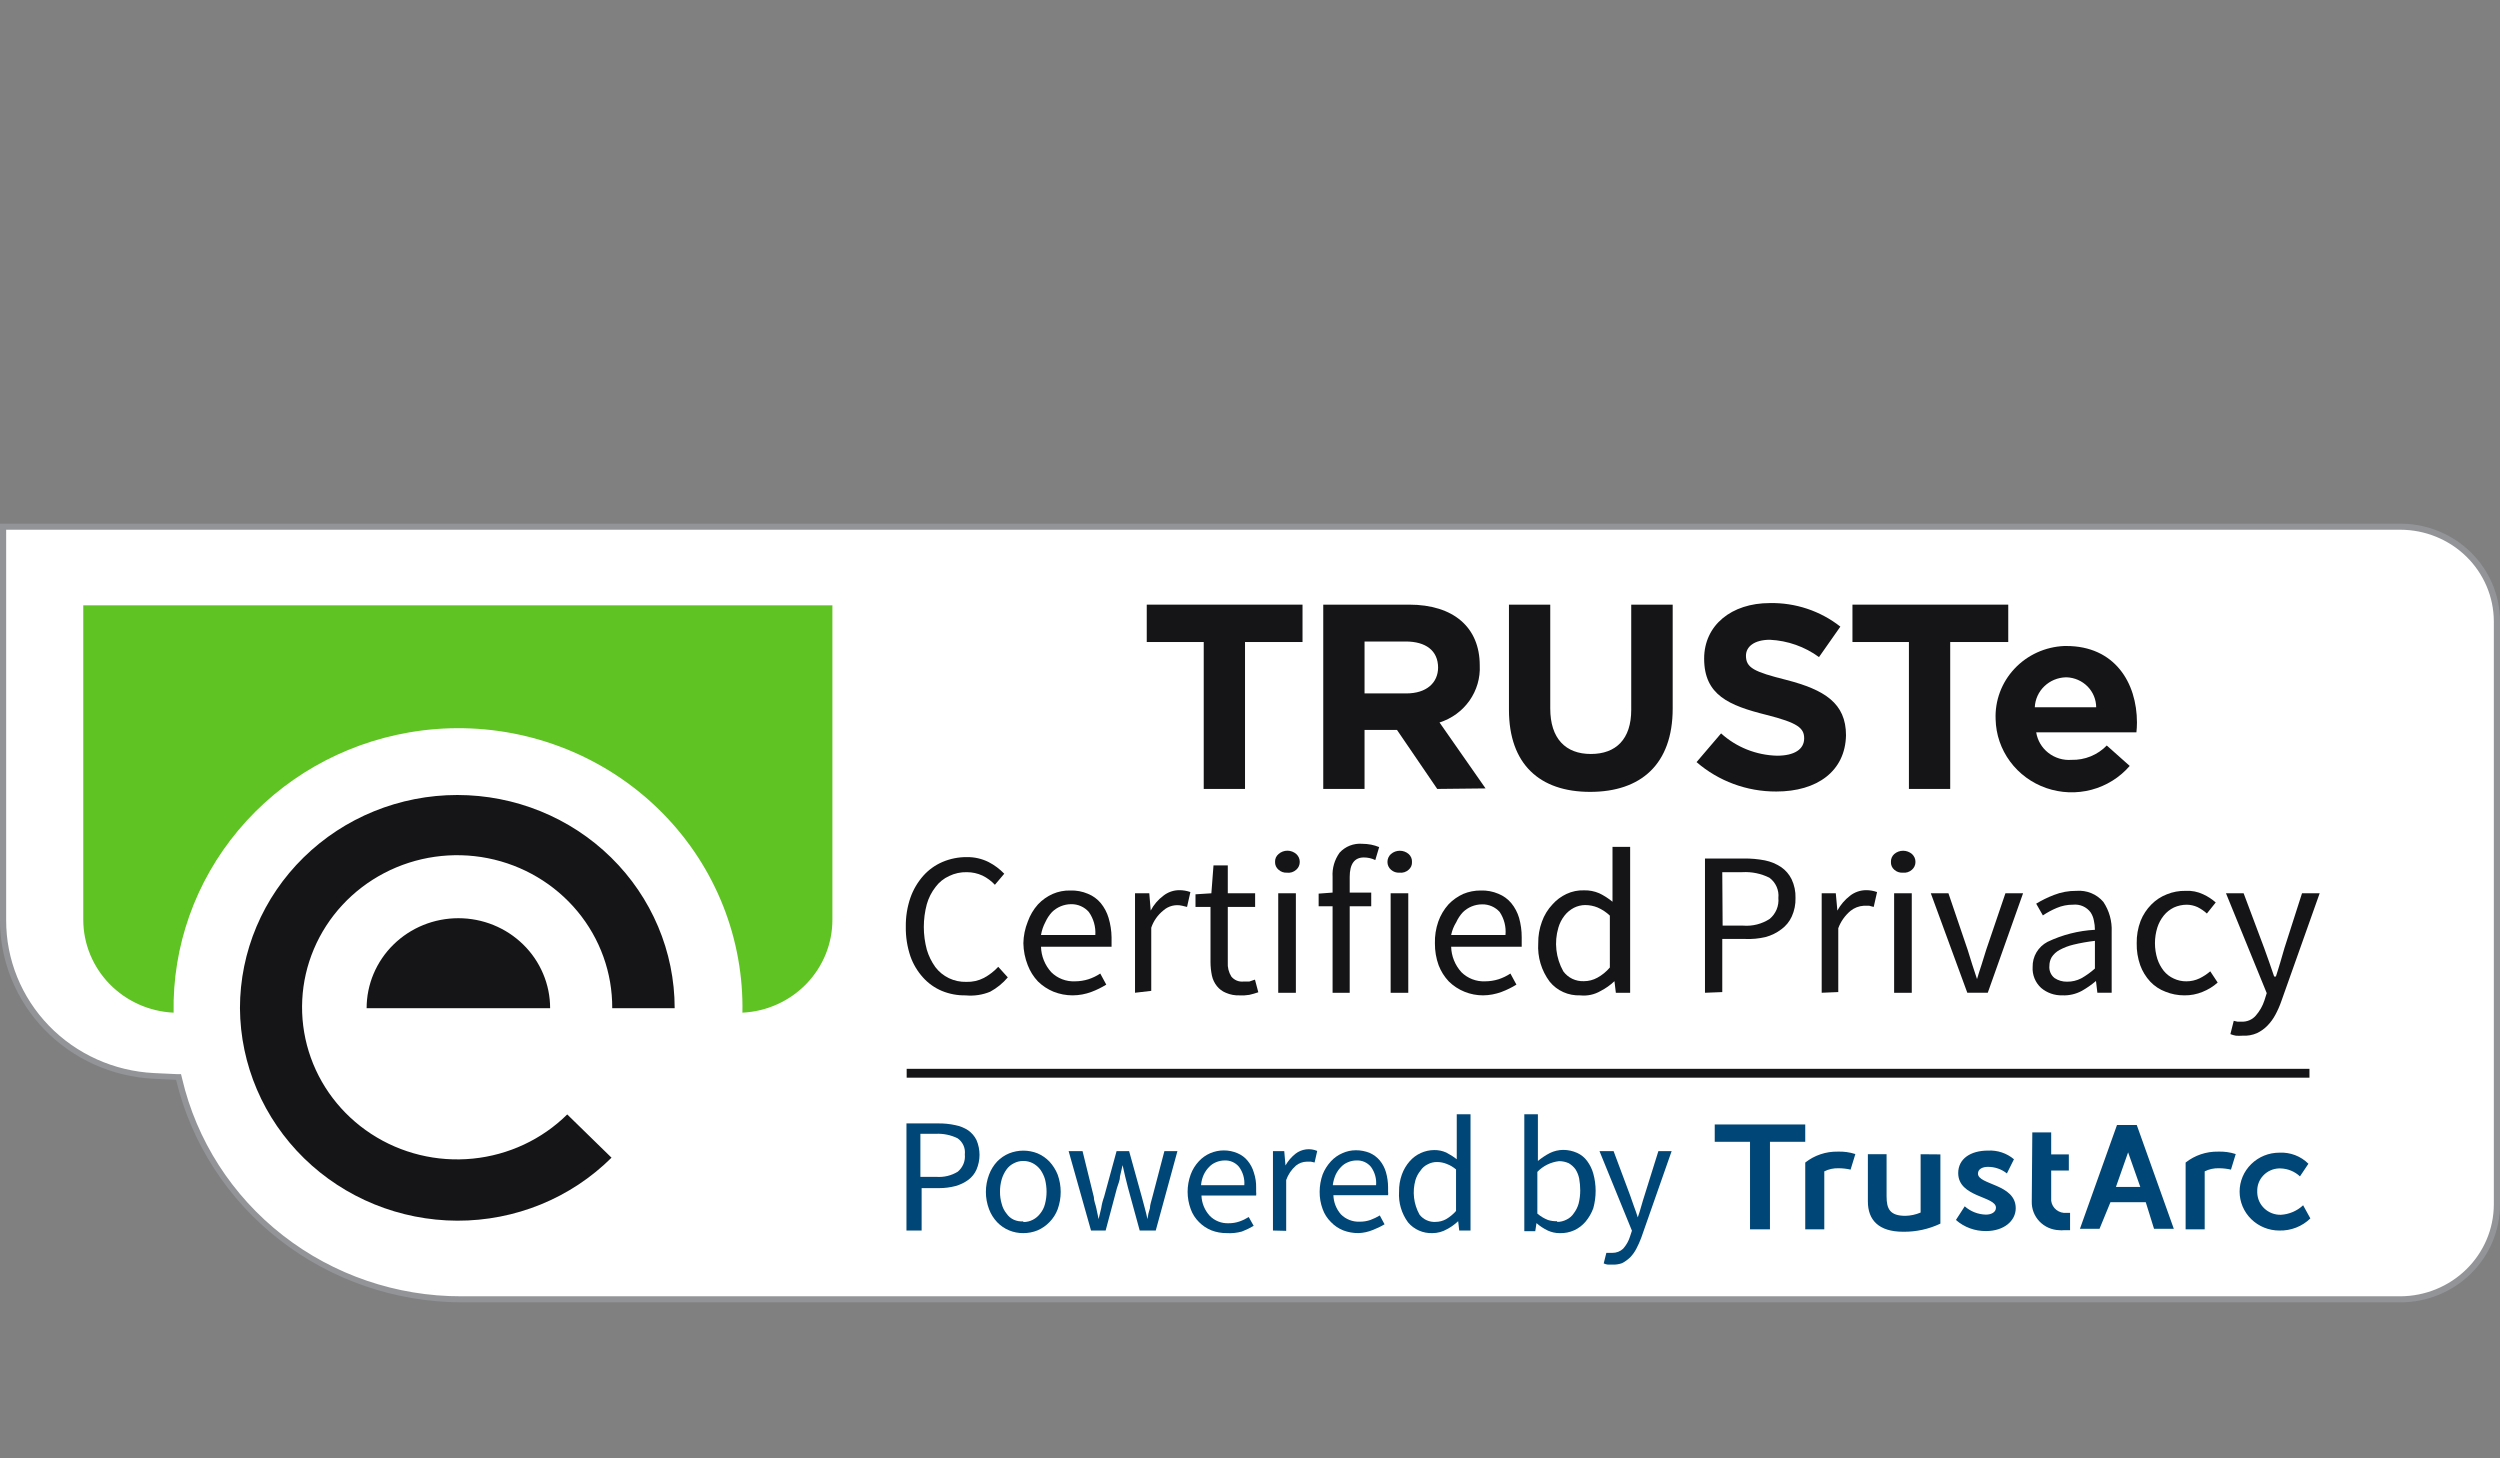 <?xml version="1.0" encoding="UTF-8"?> <svg xmlns="http://www.w3.org/2000/svg" width="120" height="70" viewBox="0 0 120 70" fill="none"><rect x="0" y="0" width="120" height="70" fill="#808080" stroke="none"/><g clip-path="url(#clip0_5183_2567)"><path d="M22.195 62.371C19.041 62.384 15.977 61.344 13.505 59.423C11.034 57.502 9.302 54.812 8.595 51.798V51.715L7.409 51.657C5.454 51.561 3.612 50.731 2.264 49.339C0.916 47.948 0.166 46.101 0.168 44.181V25.277H115.214C116.442 25.279 117.619 25.758 118.487 26.61C119.356 27.462 119.844 28.616 119.847 29.82V57.82C119.844 59.025 119.356 60.18 118.488 61.033C117.62 61.886 116.443 62.367 115.214 62.371H22.195Z" fill="white"></path><path d="M115.215 25.427C116.403 25.429 117.543 25.892 118.384 26.715C119.225 27.539 119.699 28.655 119.704 29.82V57.82C119.699 58.986 119.225 60.103 118.384 60.928C117.543 61.752 116.404 62.218 115.215 62.222H22.145C19.033 62.228 16.011 61.196 13.576 59.296C11.14 57.396 9.435 54.74 8.74 51.765L8.689 51.557H8.469L7.393 51.507C5.476 51.413 3.669 50.599 2.348 49.234C1.026 47.868 0.292 46.056 0.296 44.173V25.427H115.215ZM115.215 25.136H1.10346e-07L1.10346e-07 44.173C-0 46.127 0.765 48.007 2.138 49.423C3.511 50.839 5.386 51.683 7.376 51.781L8.452 51.831C9.178 54.867 10.928 57.573 13.418 59.511C15.908 61.45 18.992 62.507 22.171 62.513H115.215C115.844 62.513 116.466 62.391 117.046 62.156C117.627 61.92 118.154 61.574 118.599 61.138C119.043 60.703 119.395 60.185 119.636 59.616C119.876 59.046 120 58.436 120 57.82V29.82C119.998 28.577 119.493 27.386 118.596 26.507C117.699 25.629 116.483 25.136 115.215 25.136Z" fill="#929497"></path><path d="M3.997 29.056V44.148C3.998 45.295 4.449 46.398 5.256 47.229C6.063 48.059 7.165 48.553 8.333 48.608C8.274 45.418 9.377 42.312 11.443 39.848C13.508 37.383 16.402 35.721 19.605 35.161C21.372 34.852 23.183 34.887 24.936 35.266C26.689 35.645 28.348 36.36 29.819 37.369C31.29 38.379 32.542 39.663 33.506 41.148C34.469 42.634 35.124 44.291 35.432 46.025C35.585 46.878 35.653 47.743 35.636 48.608C36.802 48.551 37.901 48.056 38.705 47.225C39.509 46.395 39.956 45.293 39.955 44.148V29.056H3.997Z" fill="#5FC323"></path><path d="M17.598 48.393C17.598 47.825 17.712 47.264 17.933 46.74C18.155 46.216 18.479 45.74 18.888 45.339C19.297 44.938 19.782 44.619 20.317 44.402C20.851 44.185 21.424 44.074 22.002 44.074C22.58 44.074 23.153 44.185 23.687 44.402C24.221 44.619 24.707 44.938 25.116 45.339C25.525 45.74 25.849 46.216 26.07 46.74C26.292 47.264 26.406 47.825 26.406 48.393H17.598ZM11.518 48.393C11.536 51.098 12.642 53.687 14.595 55.597C16.549 57.507 19.193 58.584 21.951 58.593C23.328 58.596 24.691 58.331 25.962 57.812C27.233 57.293 28.386 56.53 29.353 55.569L27.227 53.493C26.012 54.694 24.409 55.444 22.692 55.614C20.976 55.785 19.252 55.365 17.817 54.427C16.381 53.489 15.321 52.091 14.82 50.472C14.319 48.852 14.406 47.113 15.068 45.55C15.73 43.987 16.925 42.699 18.448 41.904C19.971 41.11 21.729 40.859 23.42 41.194C25.111 41.53 26.63 42.432 27.719 43.745C28.807 45.057 29.397 46.7 29.387 48.393H32.384C32.384 45.679 31.285 43.076 29.329 41.157C27.372 39.238 24.718 38.16 21.951 38.16C19.184 38.16 16.53 39.238 14.574 41.157C12.617 43.076 11.518 45.679 11.518 48.393Z" fill="#151417"></path><path d="M46.35 47.778C45.958 47.785 45.568 47.712 45.206 47.562C44.859 47.415 44.549 47.194 44.3 46.914C44.034 46.618 43.83 46.274 43.699 45.901C43.546 45.445 43.471 44.968 43.479 44.489C43.471 44.015 43.545 43.543 43.699 43.093C43.834 42.706 44.044 42.348 44.317 42.038C44.571 41.753 44.886 41.526 45.24 41.374C45.606 41.218 46.002 41.139 46.401 41.141C46.768 41.134 47.132 41.217 47.459 41.382C47.737 41.526 47.989 41.714 48.204 41.939L47.755 42.47C47.587 42.289 47.386 42.14 47.163 42.03C46.927 41.921 46.67 41.864 46.409 41.864C46.116 41.857 45.825 41.92 45.562 42.047C45.303 42.164 45.079 42.344 44.91 42.57C44.716 42.818 44.572 43.1 44.487 43.401C44.295 44.117 44.295 44.869 44.487 45.585C44.575 45.882 44.712 46.162 44.893 46.416C45.064 46.644 45.289 46.828 45.549 46.953C45.808 47.077 46.095 47.138 46.384 47.13C46.678 47.14 46.97 47.074 47.23 46.939C47.487 46.8 47.719 46.62 47.916 46.407L48.374 46.914C48.138 47.194 47.851 47.428 47.527 47.603C47.155 47.756 46.751 47.816 46.35 47.778Z" fill="#151417"></path><path d="M51.484 47.777C51.17 47.777 50.86 47.718 50.569 47.602C50.291 47.487 50.038 47.321 49.824 47.112C49.61 46.886 49.444 46.621 49.333 46.332C49.2 45.995 49.128 45.638 49.122 45.277C49.128 44.922 49.2 44.57 49.333 44.239C49.441 43.934 49.607 43.652 49.824 43.409C50.023 43.199 50.261 43.029 50.527 42.91C50.793 42.794 51.082 42.737 51.374 42.744C51.664 42.734 51.954 42.788 52.22 42.902C52.461 42.999 52.673 43.153 52.838 43.351C53.008 43.56 53.135 43.8 53.211 44.056C53.301 44.359 53.35 44.672 53.355 44.986V45.443H49.968C49.98 45.894 50.154 46.327 50.459 46.664C50.606 46.811 50.783 46.926 50.979 47.002C51.174 47.078 51.384 47.113 51.594 47.104C51.815 47.104 52.035 47.07 52.246 47.004C52.447 46.938 52.637 46.846 52.813 46.73L53.101 47.262C52.876 47.401 52.638 47.518 52.39 47.611C52.1 47.72 51.794 47.776 51.484 47.777ZM49.968 44.879H52.576C52.601 44.486 52.491 44.097 52.263 43.774C52.158 43.655 52.028 43.559 51.882 43.495C51.736 43.43 51.577 43.398 51.416 43.4C51.069 43.403 50.737 43.54 50.493 43.782C50.364 43.923 50.258 44.083 50.18 44.256C50.076 44.451 50.004 44.661 49.968 44.879Z" fill="#151417"></path><path d="M54.481 47.652V42.877H55.166L55.234 43.708C55.379 43.427 55.588 43.183 55.844 42.993C56.062 42.821 56.334 42.727 56.614 42.728C56.793 42.729 56.971 42.76 57.139 42.819L56.978 43.533L56.741 43.475C56.584 43.438 56.421 43.439 56.264 43.478C56.108 43.517 55.964 43.593 55.844 43.699C55.573 43.916 55.37 44.204 55.26 44.53V47.561L54.481 47.652Z" fill="#151417"></path><path d="M59.501 47.778C59.274 47.787 59.048 47.744 58.841 47.654C58.67 47.585 58.521 47.473 58.409 47.33C58.293 47.183 58.212 47.013 58.172 46.831C58.128 46.618 58.105 46.401 58.104 46.183V43.534H57.384V42.927L58.146 42.878L58.248 41.54H58.934V42.878H60.246V43.534H58.934V46.192C58.917 46.43 58.976 46.668 59.103 46.873C59.172 46.958 59.261 47.025 59.364 47.068C59.466 47.11 59.577 47.126 59.688 47.114H59.967L60.238 47.022L60.399 47.629C60.257 47.678 60.113 47.719 59.967 47.753C59.813 47.778 59.657 47.786 59.501 47.778Z" fill="#151417"></path><path d="M61.77 41.889C61.697 41.893 61.625 41.882 61.556 41.858C61.488 41.834 61.425 41.796 61.372 41.748C61.317 41.702 61.273 41.645 61.243 41.58C61.214 41.515 61.2 41.445 61.203 41.374C61.199 41.302 61.213 41.23 61.242 41.163C61.272 41.097 61.316 41.039 61.372 40.992C61.489 40.89 61.639 40.833 61.795 40.833C61.952 40.833 62.102 40.89 62.219 40.992C62.273 41.04 62.316 41.099 62.346 41.165C62.375 41.231 62.389 41.302 62.388 41.374C62.389 41.444 62.374 41.514 62.345 41.579C62.316 41.643 62.273 41.701 62.219 41.748C62.159 41.802 62.088 41.843 62.011 41.868C61.933 41.892 61.851 41.899 61.77 41.889ZM61.355 47.653V42.877H62.202V47.653H61.355Z" fill="#151417"></path><path d="M63.964 47.653V43.5H63.295V42.894L63.964 42.844V42.088C63.939 41.674 64.058 41.264 64.303 40.926C64.438 40.778 64.606 40.663 64.794 40.589C64.982 40.516 65.185 40.486 65.387 40.502C65.532 40.503 65.676 40.517 65.819 40.544C65.949 40.571 66.077 40.61 66.2 40.66L66.014 41.283C65.843 41.2 65.654 41.157 65.463 41.158C65.014 41.158 64.786 41.474 64.786 42.088V42.844H65.819V43.5H64.786V47.653H63.964Z" fill="#151417"></path><path d="M67.174 41.889C67.1 41.894 67.026 41.883 66.956 41.859C66.886 41.835 66.822 41.797 66.768 41.748C66.713 41.701 66.67 41.644 66.641 41.579C66.612 41.514 66.597 41.445 66.598 41.374C66.597 41.302 66.612 41.231 66.641 41.165C66.67 41.099 66.713 41.04 66.768 40.992C66.885 40.891 67.035 40.836 67.191 40.836C67.347 40.836 67.497 40.891 67.614 40.992C67.668 41.04 67.711 41.099 67.739 41.165C67.767 41.231 67.779 41.303 67.775 41.374C67.78 41.444 67.767 41.514 67.74 41.579C67.712 41.644 67.669 41.702 67.614 41.748C67.556 41.801 67.486 41.842 67.41 41.866C67.334 41.89 67.254 41.898 67.174 41.889ZM66.751 47.653V42.877H67.597V47.653H66.751Z" fill="#151417"></path><path d="M71.188 47.777C70.883 47.778 70.581 47.719 70.299 47.605C70.017 47.491 69.761 47.324 69.545 47.112C69.331 46.886 69.165 46.621 69.054 46.332C68.932 45.993 68.872 45.636 68.876 45.277C68.866 44.925 68.921 44.573 69.037 44.239C69.144 43.934 69.311 43.652 69.528 43.409C69.728 43.2 69.967 43.031 70.231 42.91C70.499 42.798 70.787 42.742 71.078 42.744C71.368 42.734 71.658 42.788 71.924 42.902C72.165 42.999 72.377 43.153 72.542 43.351C72.713 43.56 72.839 43.8 72.915 44.056C73 44.359 73.043 44.672 73.042 44.986V45.443H69.655C69.667 45.894 69.841 46.327 70.146 46.664C70.293 46.811 70.471 46.926 70.666 47.002C70.861 47.078 71.071 47.113 71.281 47.104C71.502 47.104 71.722 47.07 71.933 47.004C72.134 46.938 72.324 46.846 72.5 46.73L72.788 47.262C72.563 47.401 72.325 47.518 72.077 47.611C71.793 47.718 71.492 47.774 71.188 47.777ZM69.655 44.879H72.263C72.3 44.49 72.202 44.1 71.984 43.774C71.878 43.656 71.748 43.562 71.602 43.499C71.455 43.436 71.297 43.405 71.137 43.409C70.79 43.411 70.458 43.549 70.214 43.791C70.085 43.931 69.979 44.091 69.901 44.264C69.783 44.453 69.7 44.661 69.655 44.879Z" fill="#151417"></path><path d="M75.851 47.778C75.571 47.788 75.293 47.735 75.038 47.621C74.784 47.507 74.56 47.336 74.386 47.121C73.988 46.589 73.793 45.936 73.835 45.278C73.83 44.924 73.89 44.572 74.013 44.239C74.122 43.931 74.295 43.648 74.521 43.409C74.707 43.199 74.935 43.03 75.19 42.91C75.454 42.786 75.745 42.726 76.037 42.736C76.287 42.73 76.536 42.778 76.765 42.877C76.993 42.987 77.206 43.124 77.4 43.284V40.651H78.247V47.653H77.561L77.494 47.097C77.295 47.285 77.07 47.445 76.825 47.57C76.531 47.741 76.19 47.814 75.851 47.778ZM76.028 47.097C76.254 47.097 76.476 47.039 76.672 46.931C76.902 46.805 77.106 46.639 77.273 46.44V43.949C77.101 43.785 76.9 43.653 76.681 43.558C76.493 43.482 76.291 43.443 76.088 43.442C75.899 43.444 75.714 43.49 75.546 43.575C75.371 43.667 75.218 43.794 75.097 43.949C74.962 44.122 74.861 44.32 74.801 44.53C74.594 45.231 74.68 45.984 75.038 46.623C75.149 46.777 75.299 46.901 75.472 46.984C75.645 47.066 75.836 47.105 76.028 47.097Z" fill="#151417"></path><path d="M81.839 47.653V41.208H83.711C84.049 41.205 84.387 41.235 84.719 41.299C84.997 41.356 85.262 41.466 85.498 41.623C85.712 41.772 85.884 41.972 85.997 42.204C86.13 42.485 86.194 42.792 86.184 43.102C86.193 43.407 86.132 43.711 86.006 43.99C85.897 44.234 85.724 44.446 85.506 44.605C85.28 44.778 85.021 44.905 84.744 44.979C84.42 45.055 84.086 45.085 83.753 45.07H82.669V47.62L81.839 47.653ZM82.686 44.43H83.669C84.12 44.466 84.57 44.352 84.947 44.106C85.093 43.983 85.206 43.828 85.279 43.653C85.351 43.478 85.379 43.289 85.362 43.102C85.382 42.917 85.352 42.73 85.276 42.56C85.201 42.39 85.082 42.242 84.93 42.13C84.53 41.93 84.083 41.839 83.635 41.864H82.669L82.686 44.43Z" fill="#151417"></path><path d="M87.441 47.652V42.877H88.118L88.194 43.708C88.344 43.431 88.552 43.188 88.804 42.994C89.025 42.821 89.3 42.727 89.583 42.728C89.759 42.729 89.934 42.76 90.099 42.819L89.938 43.533L89.718 43.475H89.464C89.228 43.489 89.003 43.576 88.821 43.724C88.557 43.948 88.355 44.233 88.237 44.555V47.619L87.441 47.652Z" fill="#151417"></path><path d="M91.333 41.889C91.259 41.894 91.185 41.883 91.115 41.859C91.045 41.835 90.981 41.797 90.926 41.748C90.872 41.702 90.829 41.644 90.801 41.579C90.773 41.514 90.761 41.444 90.765 41.374C90.761 41.303 90.774 41.231 90.802 41.165C90.83 41.099 90.872 41.04 90.926 40.992C91.043 40.891 91.194 40.836 91.35 40.836C91.505 40.836 91.656 40.891 91.773 40.992C91.827 41.04 91.87 41.099 91.9 41.165C91.929 41.231 91.943 41.302 91.942 41.374C91.943 41.445 91.929 41.514 91.899 41.579C91.87 41.644 91.827 41.701 91.773 41.748C91.714 41.801 91.644 41.841 91.569 41.865C91.493 41.89 91.412 41.898 91.333 41.889ZM90.918 47.653V42.877H91.765V47.653H90.918Z" fill="#151417"></path><path d="M94.431 47.652L92.679 42.878H93.525L94.448 45.593C94.516 45.825 94.592 46.066 94.668 46.299L94.897 46.996C94.965 46.764 95.041 46.531 95.117 46.299C95.193 46.066 95.261 45.825 95.337 45.593L96.26 42.878H97.107L95.413 47.652H94.431Z" fill="#151417"></path><path d="M98.99 47.777C98.617 47.786 98.255 47.659 97.974 47.42C97.835 47.292 97.726 47.136 97.656 46.962C97.586 46.788 97.555 46.601 97.567 46.415C97.561 46.169 97.624 45.927 97.749 45.714C97.875 45.502 98.058 45.327 98.278 45.211C98.99 44.87 99.765 44.672 100.556 44.63C100.556 44.479 100.539 44.328 100.505 44.181C100.48 44.045 100.428 43.916 100.353 43.799C100.258 43.668 100.13 43.565 99.981 43.499C99.832 43.433 99.668 43.408 99.506 43.425C99.235 43.423 98.967 43.477 98.719 43.583C98.487 43.681 98.266 43.8 98.058 43.94L97.737 43.376C98.005 43.213 98.289 43.074 98.583 42.961C98.927 42.824 99.296 42.757 99.667 42.761C99.91 42.741 100.156 42.778 100.381 42.871C100.607 42.963 100.806 43.108 100.962 43.293C101.244 43.716 101.383 44.216 101.36 44.721V47.652H100.674L100.607 47.087C100.397 47.266 100.17 47.424 99.929 47.561C99.642 47.716 99.317 47.791 98.99 47.777ZM99.227 47.121C99.459 47.123 99.689 47.069 99.895 46.963C100.133 46.83 100.354 46.671 100.556 46.49V45.161C100.208 45.201 99.863 45.262 99.523 45.344C99.289 45.4 99.064 45.486 98.854 45.601C98.703 45.683 98.575 45.8 98.482 45.942C98.408 46.068 98.371 46.211 98.371 46.357C98.359 46.467 98.375 46.579 98.418 46.682C98.46 46.785 98.529 46.876 98.617 46.946C98.796 47.066 99.01 47.127 99.227 47.121Z" fill="#151417"></path><path d="M104.848 47.777C104.537 47.778 104.229 47.718 103.942 47.602C103.665 47.498 103.416 47.334 103.214 47.121C103.001 46.892 102.837 46.624 102.731 46.332C102.612 45.993 102.554 45.636 102.562 45.277C102.555 44.912 102.618 44.549 102.748 44.206C102.864 43.912 103.04 43.643 103.264 43.417C103.474 43.203 103.728 43.036 104.009 42.927C104.293 42.811 104.599 42.755 104.907 42.761C105.199 42.744 105.491 42.801 105.754 42.927C105.973 43.027 106.175 43.159 106.355 43.318L105.931 43.849C105.797 43.727 105.646 43.624 105.483 43.542C105.318 43.466 105.139 43.427 104.958 43.426C104.747 43.428 104.54 43.473 104.348 43.559C104.161 43.65 103.996 43.78 103.865 43.941C103.725 44.114 103.619 44.311 103.552 44.522C103.4 45.012 103.4 45.535 103.552 46.025C103.619 46.232 103.723 46.425 103.857 46.598C103.986 46.758 104.151 46.886 104.34 46.971C104.53 47.061 104.738 47.107 104.949 47.104C105.166 47.104 105.38 47.056 105.576 46.963C105.762 46.872 105.936 46.758 106.092 46.623L106.448 47.162C106.235 47.354 105.988 47.505 105.72 47.611C105.444 47.725 105.147 47.782 104.848 47.777Z" fill="#151417"></path><path d="M107.635 49.713C107.53 49.721 107.426 49.721 107.321 49.713C107.232 49.697 107.144 49.672 107.059 49.638L107.22 48.999L107.398 49.04H107.592C107.722 49.047 107.851 49.023 107.97 48.973C108.089 48.923 108.194 48.846 108.278 48.749C108.465 48.535 108.606 48.287 108.693 48.019L108.803 47.67L106.847 42.877H107.694L108.685 45.519L108.922 46.183C109.007 46.416 109.083 46.648 109.159 46.872H109.244C109.312 46.656 109.388 46.424 109.455 46.191C109.523 45.959 109.583 45.734 109.65 45.519L110.497 42.877H111.344L109.506 48.052C109.428 48.278 109.332 48.497 109.218 48.708C109.117 48.899 108.988 49.075 108.837 49.231C108.694 49.378 108.524 49.499 108.338 49.589C108.117 49.686 107.876 49.728 107.635 49.713Z" fill="#151417"></path><path d="M43.51 59.064V53.924H45.009C45.293 53.919 45.577 53.946 45.855 54.007C46.076 54.049 46.286 54.134 46.473 54.256C46.643 54.377 46.78 54.537 46.871 54.721C46.967 54.946 47.017 55.188 47.017 55.431C47.017 55.675 46.967 55.916 46.871 56.141C46.786 56.335 46.652 56.503 46.482 56.631C46.296 56.767 46.087 56.868 45.864 56.93C45.61 56.996 45.348 57.03 45.085 57.03H44.238V59.064H43.51ZM44.179 56.49H44.958C45.315 56.514 45.67 56.427 45.974 56.241C46.094 56.14 46.188 56.011 46.247 55.867C46.306 55.722 46.329 55.566 46.312 55.411C46.33 55.263 46.307 55.114 46.246 54.978C46.185 54.842 46.088 54.725 45.965 54.638C45.643 54.48 45.284 54.406 44.924 54.422H44.179V56.49Z" fill="#004676"></path><path d="M49.117 59.19C48.883 59.192 48.651 59.147 48.435 59.057C48.219 58.967 48.025 58.834 47.864 58.666C47.694 58.486 47.561 58.274 47.475 58.044C47.272 57.508 47.272 56.918 47.475 56.383C47.561 56.149 47.694 55.935 47.864 55.752C48.026 55.584 48.222 55.451 48.44 55.361C48.877 55.187 49.366 55.187 49.803 55.361C50.017 55.453 50.209 55.586 50.37 55.752C50.541 55.937 50.676 56.151 50.768 56.383C50.962 56.92 50.962 57.506 50.768 58.044C50.682 58.276 50.546 58.489 50.37 58.666C50.209 58.832 50.017 58.965 49.803 59.057C49.586 59.146 49.353 59.191 49.117 59.19ZM49.117 58.658C49.276 58.66 49.434 58.623 49.575 58.55C49.715 58.478 49.836 58.376 49.93 58.251C50.039 58.117 50.117 57.961 50.159 57.794C50.209 57.602 50.235 57.404 50.235 57.205C50.235 57.001 50.209 56.797 50.159 56.599C50.109 56.432 50.031 56.276 49.93 56.134C49.834 56.011 49.713 55.909 49.575 55.835C49.434 55.762 49.276 55.725 49.117 55.727C48.961 55.725 48.806 55.762 48.669 55.835C48.526 55.904 48.404 56.006 48.313 56.134C48.212 56.276 48.134 56.432 48.084 56.599C48.027 56.796 47.998 57 48 57.205C47.998 57.404 48.027 57.603 48.084 57.794C48.126 57.961 48.204 58.117 48.313 58.251C48.401 58.382 48.524 58.485 48.669 58.55C48.809 58.612 48.964 58.637 49.117 58.625V58.658Z" fill="#004676"></path><path d="M52.369 59.065L51.294 55.253H51.962L52.504 57.454C52.504 57.636 52.589 57.819 52.623 57.993C52.657 58.168 52.699 58.334 52.733 58.517L52.86 57.985C52.886 57.804 52.931 57.626 52.995 57.454L53.596 55.253H54.197L54.807 57.454C54.858 57.636 54.9 57.819 54.951 57.993C55.002 58.168 55.036 58.334 55.078 58.517C55.099 58.339 55.139 58.163 55.197 57.993C55.197 57.827 55.273 57.636 55.315 57.454L55.891 55.253H56.517L55.476 59.065H54.706L54.147 57.022C54.096 56.839 54.053 56.656 54.011 56.482C53.969 56.308 53.926 56.117 53.884 55.926L53.757 56.482C53.757 56.665 53.664 56.847 53.613 57.03L53.071 59.065H52.369Z" fill="#004676"></path><path d="M58.872 59.189C58.623 59.191 58.376 59.146 58.144 59.056C57.921 58.965 57.719 58.829 57.551 58.658C57.373 58.482 57.237 58.269 57.154 58.035C56.956 57.498 56.956 56.911 57.154 56.374C57.24 56.141 57.372 55.926 57.543 55.743C57.696 55.576 57.884 55.443 58.093 55.353C58.299 55.265 58.521 55.22 58.745 55.22C58.97 55.22 59.191 55.265 59.397 55.353C59.589 55.433 59.758 55.558 59.888 55.718C60.025 55.885 60.126 56.077 60.185 56.283C60.264 56.519 60.301 56.766 60.295 57.014V57.213C60.303 57.271 60.303 57.329 60.295 57.387H57.67C57.682 57.747 57.823 58.091 58.068 58.359C58.184 58.478 58.325 58.572 58.482 58.633C58.638 58.695 58.806 58.723 58.974 58.716C59.15 58.718 59.324 58.689 59.49 58.633C59.648 58.578 59.798 58.505 59.939 58.417L60.176 58.84C59.996 58.948 59.806 59.04 59.609 59.114C59.369 59.18 59.12 59.206 58.872 59.189ZM57.653 56.889H59.727C59.751 56.575 59.661 56.264 59.473 56.009C59.389 55.907 59.282 55.826 59.16 55.772C59.038 55.719 58.904 55.695 58.771 55.702C58.634 55.704 58.499 55.733 58.373 55.785C58.244 55.837 58.128 55.916 58.034 56.017C57.929 56.124 57.844 56.248 57.78 56.383C57.712 56.533 57.669 56.692 57.653 56.856V56.889Z" fill="#004676"></path><path d="M61.102 59.065V55.253H61.644L61.703 55.942C61.826 55.725 61.99 55.534 62.186 55.378C62.331 55.266 62.505 55.194 62.688 55.17C62.871 55.147 63.058 55.173 63.227 55.245L63.1 55.801L62.923 55.76H62.719C62.53 55.765 62.349 55.832 62.203 55.951C61.991 56.138 61.831 56.375 61.737 56.64V59.081L61.102 59.065Z" fill="#004676"></path><path d="M65.205 59.189C64.953 59.191 64.704 59.146 64.469 59.056C64.247 58.966 64.048 58.83 63.885 58.658C63.706 58.482 63.57 58.269 63.487 58.035C63.388 57.769 63.34 57.488 63.343 57.205C63.344 56.922 63.392 56.641 63.487 56.374C63.579 56.142 63.714 55.928 63.885 55.743C64.038 55.576 64.225 55.443 64.435 55.353C64.636 55.261 64.856 55.213 65.078 55.212C65.305 55.211 65.529 55.254 65.739 55.336C65.929 55.419 66.097 55.544 66.23 55.702C66.366 55.868 66.467 56.06 66.526 56.266C66.594 56.504 66.628 56.75 66.628 56.997V57.196C66.636 57.254 66.636 57.313 66.628 57.371H64.003C64.013 57.706 64.138 58.028 64.359 58.284C64.475 58.403 64.616 58.497 64.772 58.558C64.929 58.62 65.096 58.648 65.265 58.641C65.44 58.643 65.615 58.615 65.781 58.558C65.937 58.5 66.087 58.427 66.23 58.342L66.458 58.766C66.278 58.874 66.088 58.965 65.891 59.04C65.674 59.13 65.441 59.181 65.205 59.189ZM63.978 56.889H66.052C66.079 56.576 65.992 56.265 65.806 56.009C65.722 55.906 65.613 55.824 65.489 55.77C65.365 55.717 65.23 55.693 65.095 55.702C64.961 55.704 64.829 55.733 64.706 55.785C64.577 55.837 64.461 55.916 64.367 56.017C64.263 56.124 64.177 56.248 64.113 56.383C64.046 56.534 64.001 56.693 63.978 56.856V56.889Z" fill="#004676"></path><path d="M68.756 59.19C68.534 59.198 68.313 59.156 68.11 59.066C67.907 58.977 67.728 58.843 67.587 58.675C67.274 58.249 67.121 57.73 67.155 57.205C67.149 56.923 67.195 56.641 67.291 56.375C67.374 56.144 67.5 55.929 67.663 55.743C67.81 55.574 67.992 55.438 68.197 55.345C68.398 55.253 68.618 55.205 68.84 55.203C69.039 55.2 69.235 55.24 69.416 55.32C69.595 55.412 69.766 55.52 69.924 55.644V53.484H70.585V59.066H70.043L69.992 58.617C69.833 58.768 69.653 58.897 69.459 58.999C69.246 59.124 69.003 59.19 68.756 59.19ZM68.9 58.651C69.081 58.652 69.259 58.606 69.416 58.518C69.594 58.413 69.755 58.281 69.89 58.127V56.134C69.758 56.02 69.606 55.93 69.442 55.868C69.294 55.808 69.136 55.777 68.976 55.777C68.822 55.775 68.67 55.812 68.535 55.885C68.394 55.951 68.273 56.054 68.188 56.184C68.077 56.319 67.993 56.474 67.943 56.64C67.784 57.198 67.854 57.794 68.137 58.302C68.228 58.42 68.348 58.514 68.486 58.575C68.623 58.636 68.774 58.662 68.925 58.651H68.9Z" fill="#004676"></path><path d="M74.861 59.191C74.664 59.191 74.47 59.148 74.293 59.066C74.096 58.972 73.914 58.852 73.751 58.709L73.692 59.099H73.167V53.484H73.819V55.727C73.996 55.58 74.189 55.452 74.395 55.345C74.594 55.247 74.815 55.196 75.038 55.195C75.266 55.196 75.491 55.244 75.699 55.337C75.892 55.423 76.058 55.558 76.182 55.727C76.317 55.91 76.418 56.115 76.478 56.333C76.628 56.877 76.628 57.451 76.478 57.995C76.393 58.23 76.266 58.449 76.105 58.642C75.959 58.814 75.777 58.953 75.572 59.049C75.35 59.151 75.106 59.2 74.861 59.191ZM74.742 58.651C74.898 58.653 75.053 58.615 75.191 58.543C75.332 58.477 75.453 58.373 75.538 58.244C75.647 58.102 75.727 57.941 75.775 57.77C75.826 57.564 75.852 57.352 75.851 57.139C75.851 56.947 75.834 56.755 75.8 56.566C75.768 56.41 75.708 56.261 75.623 56.126C75.537 56.008 75.427 55.909 75.301 55.835C75.155 55.769 74.996 55.735 74.835 55.735C74.437 55.781 74.067 55.963 73.793 56.25V58.252C73.944 58.382 74.115 58.486 74.302 58.559C74.444 58.604 74.593 58.623 74.742 58.617V58.651Z" fill="#004676"></path><path d="M77.427 60.702H77.181C77.111 60.695 77.042 60.675 76.978 60.644L77.105 60.137H77.393C77.488 60.139 77.583 60.122 77.672 60.088C77.76 60.054 77.841 60.003 77.91 59.938C78.061 59.77 78.174 59.571 78.24 59.356L78.333 59.074L76.775 55.253H77.452L78.24 57.363L78.426 57.894C78.494 58.077 78.562 58.26 78.613 58.434C78.672 58.268 78.731 58.085 78.782 57.894C78.833 57.703 78.892 57.529 78.943 57.363L79.603 55.253H80.239L78.782 59.406C78.715 59.588 78.636 59.766 78.545 59.938C78.467 60.089 78.367 60.229 78.248 60.353C78.131 60.466 77.997 60.561 77.85 60.635C77.715 60.682 77.571 60.705 77.427 60.702Z" fill="#004676"></path><path d="M59.761 30.817V37.869H57.779V30.817H55.044V29.023H62.521V30.817H59.761Z" fill="#151417"></path><path d="M68.987 37.869L67.056 35.037H65.498V37.869H63.516V29.023H67.64C69.774 29.023 71.028 30.119 71.028 31.939C71.058 32.54 70.885 33.134 70.536 33.63C70.187 34.125 69.681 34.494 69.097 34.679L71.307 37.844L68.987 37.869ZM69.029 32.055C69.029 31.224 68.436 30.792 67.471 30.792H65.498V33.284H67.505C68.47 33.284 69.029 32.777 69.029 32.03V32.055Z" fill="#151417"></path><path d="M76.326 38.01C73.904 38.01 72.43 36.681 72.43 34.073V29.023H74.412V34.007C74.412 35.452 75.149 36.191 76.36 36.191C77.571 36.191 78.299 35.477 78.299 34.073V29.023H80.289V34.007C80.289 36.69 78.757 38.01 76.326 38.01Z" fill="#151417"></path><path d="M85.262 37.993C83.853 37.999 82.491 37.496 81.435 36.581L82.612 35.203C83.344 35.867 84.299 36.248 85.296 36.274C86.143 36.274 86.6 35.958 86.6 35.443C86.6 34.945 86.296 34.696 84.788 34.314C82.993 33.865 81.799 33.367 81.799 31.614C81.799 30.011 83.111 28.948 84.949 28.948C86.178 28.923 87.378 29.323 88.337 30.078L87.312 31.54C86.628 31.04 85.809 30.751 84.957 30.709C84.204 30.709 83.806 31.041 83.806 31.473C83.806 32.054 84.187 32.245 85.745 32.636C87.574 33.109 88.608 33.749 88.608 35.294C88.574 37.013 87.227 37.993 85.262 37.993Z" fill="#151417"></path><path d="M93.61 30.817V37.869H91.628V30.817H88.918V29.023H96.396V30.817H93.61Z" fill="#151417"></path><path d="M102.548 35.152H97.738C97.799 35.541 98.007 35.893 98.321 36.138C98.635 36.383 99.032 36.503 99.432 36.473C99.748 36.481 100.062 36.424 100.353 36.305C100.645 36.186 100.908 36.009 101.125 35.784L102.226 36.764C101.748 37.319 101.108 37.718 100.393 37.908C99.678 38.098 98.92 38.069 98.222 37.827C97.523 37.584 96.916 37.139 96.482 36.55C96.047 35.961 95.806 35.256 95.79 34.529C95.751 33.634 96.076 32.76 96.694 32.1C97.312 31.439 98.172 31.047 99.085 31.008H99.186C101.498 31.008 102.574 32.76 102.574 34.687C102.573 34.843 102.565 34.998 102.548 35.152ZM99.161 32.511C98.773 32.521 98.404 32.675 98.127 32.942C97.85 33.208 97.687 33.568 97.67 33.948H100.617C100.615 33.576 100.467 33.219 100.204 32.951C99.941 32.684 99.582 32.526 99.203 32.511H99.161Z" fill="#151417"></path><path d="M84.001 54.805H82.307V53.974H86.652V54.805H84.958V59.008H84.001V54.805ZM87.566 59.008V56.225C87.781 56.118 88.02 56.067 88.261 56.076C88.452 56.077 88.642 56.099 88.828 56.142L89.057 55.395C88.784 55.306 88.497 55.267 88.21 55.278C87.644 55.268 87.093 55.453 86.652 55.802V59.008H87.566ZM92.19 55.403V58.202C91.96 58.3 91.713 58.354 91.462 58.36C90.717 58.36 90.556 58.028 90.556 57.429V55.403H89.658V57.67C89.658 58.559 90.175 59.124 91.352 59.124C91.97 59.132 92.582 58.999 93.139 58.734V55.411L92.19 55.403ZM93.884 58.559C94.281 58.908 94.798 59.098 95.332 59.091C96.179 59.091 96.755 58.609 96.755 57.994C96.755 56.823 94.942 56.881 94.942 56.333C94.942 56.109 95.171 56.009 95.417 56.009C95.75 56.007 96.073 56.118 96.331 56.325L96.67 55.644C96.325 55.353 95.879 55.204 95.425 55.228C94.578 55.228 93.994 55.627 93.994 56.308C93.994 57.479 95.806 57.413 95.806 57.969C95.806 58.185 95.586 58.302 95.324 58.302C94.947 58.293 94.586 58.151 94.307 57.903L93.884 58.559ZM97.525 57.67C97.514 58.024 97.646 58.367 97.892 58.626C98.138 58.884 98.478 59.036 98.838 59.049C98.917 59.058 98.996 59.058 99.075 59.049H99.363V58.219H99.194C99.018 58.235 98.843 58.183 98.705 58.075C98.567 57.966 98.478 57.809 98.457 57.637V56.184H99.304V55.411H98.457V54.356H97.551L97.525 57.67ZM105.825 59.008V56.225C106.039 56.118 106.278 56.067 106.519 56.076C106.71 56.077 106.901 56.099 107.086 56.142L107.315 55.395C107.042 55.306 106.755 55.267 106.468 55.278C105.902 55.268 105.351 55.453 104.91 55.802V59.008H105.825ZM109.407 55.328C108.902 55.328 108.417 55.525 108.06 55.876C107.702 56.226 107.501 56.701 107.501 57.197C107.501 57.693 107.702 58.168 108.06 58.519C108.417 58.869 108.902 59.066 109.407 59.066C109.682 59.073 109.957 59.025 110.213 58.925C110.469 58.825 110.702 58.675 110.897 58.484L110.55 57.853C110.261 58.124 109.883 58.286 109.483 58.31C109.337 58.313 109.192 58.288 109.057 58.237C108.921 58.185 108.797 58.108 108.691 58.009C108.586 57.91 108.501 57.792 108.442 57.661C108.384 57.531 108.352 57.39 108.348 57.247V57.189C108.343 57.049 108.365 56.91 108.414 56.779C108.464 56.647 108.539 56.527 108.636 56.425C108.732 56.322 108.849 56.239 108.978 56.181C109.108 56.122 109.248 56.089 109.39 56.084H109.458C109.809 56.092 110.144 56.228 110.398 56.466L110.804 55.86C110.623 55.679 110.405 55.538 110.164 55.446C109.923 55.355 109.665 55.314 109.407 55.328ZM102.996 57.704H101.302L100.777 58.983H99.837L101.616 53.999H102.564L104.343 58.983H103.394L102.996 57.704ZM102.734 56.973L102.149 55.312L101.565 56.973H102.734Z" fill="#004676"></path><path d="M43.52 51.516H110.854" stroke="#151417" stroke-width="0.425" stroke-miterlimit="10"></path></g><defs><clipPath id="clip0_5183_2567"><rect width="120" height="37.377" fill="white" transform="translate(0 25.136)"></rect></clipPath></defs></svg> 